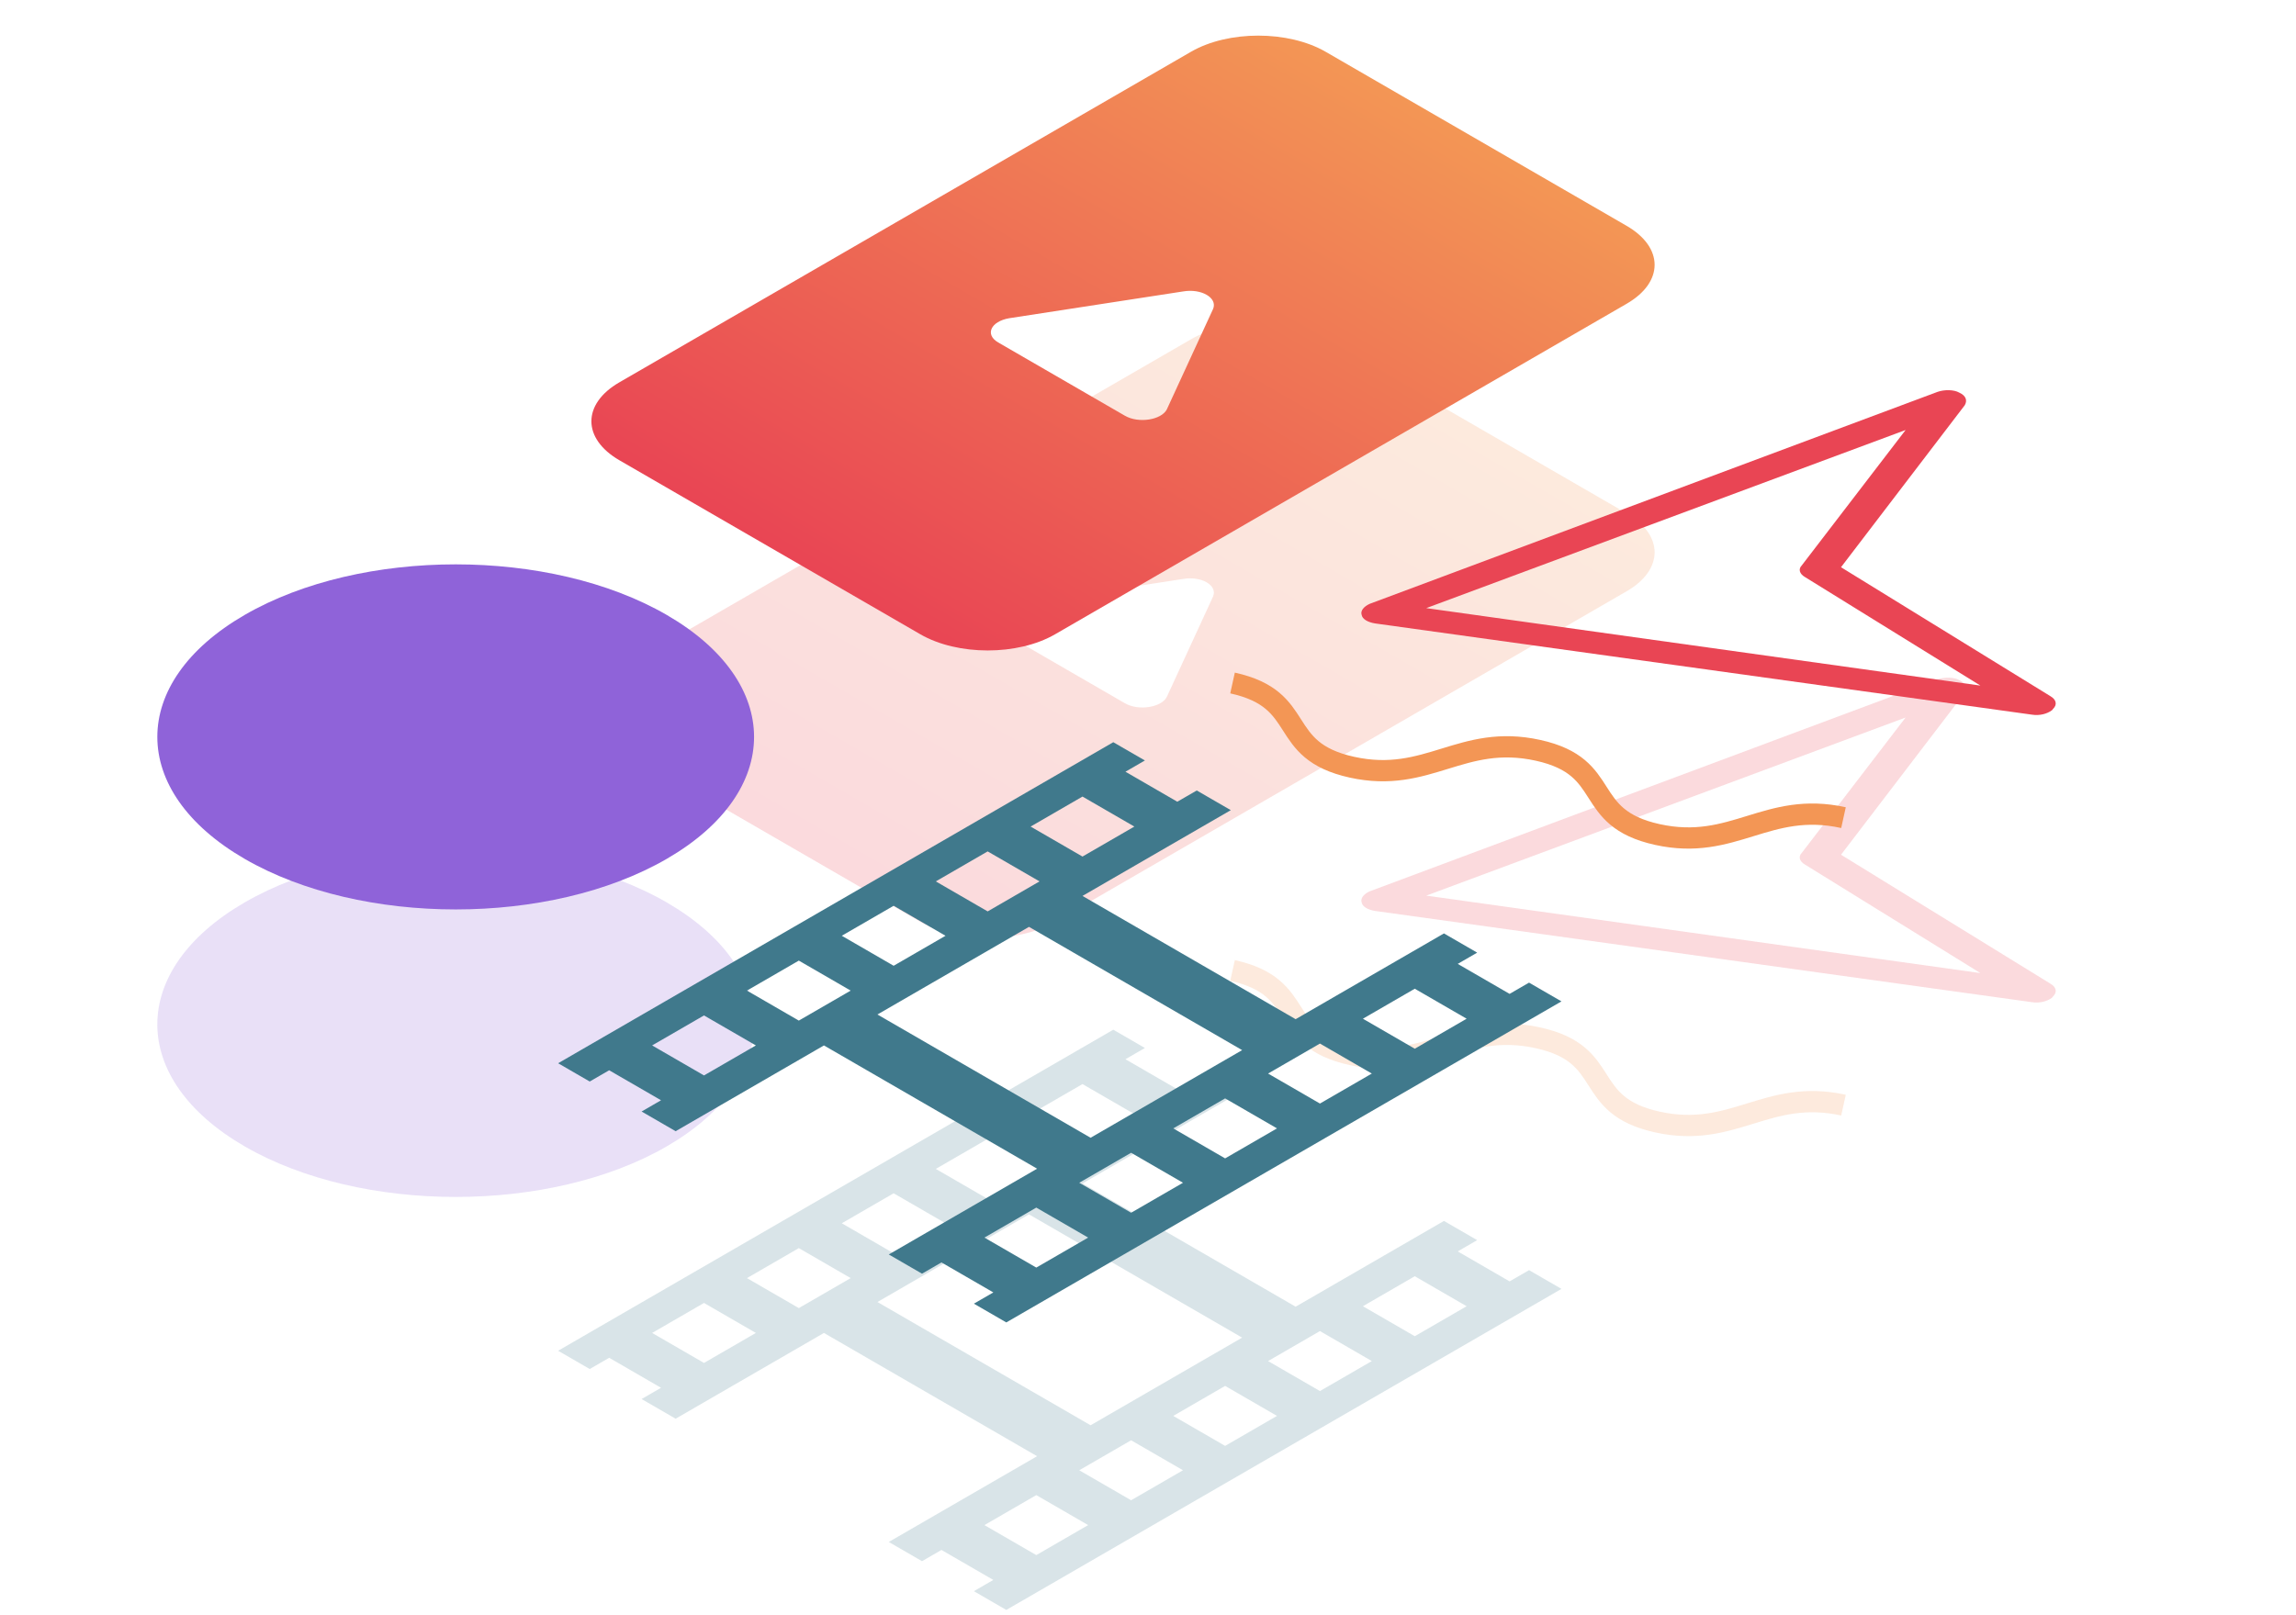 <svg width="540" height="380" viewBox="0 0 540 380" fill="none" xmlns="http://www.w3.org/2000/svg">
<g style="mix-blend-mode:lighten" opacity="0.2">
<path d="M156.795 269.703C184.199 253.851 184.199 228.15 156.795 212.298C129.391 196.446 84.96 196.446 57.556 212.298C30.152 228.15 30.152 253.851 57.556 269.703C84.96 285.555 129.391 285.555 156.795 269.703Z" fill="#8F63D9"/>
<path d="M280.102 79.823L145.667 157.586C136.89 162.663 136.901 170.842 145.69 175.926L216.437 216.849C225.226 221.934 239.365 221.94 248.142 216.863L382.577 139.099C391.354 134.022 391.344 125.843 382.554 120.759L311.808 79.836C303.018 74.752 288.879 74.746 280.102 79.823ZM285.32 140.297L274.425 163.961C273.143 166.438 267.788 167.304 264.572 165.444L234.773 148.206C231.557 146.346 233.053 143.249 237.337 142.507L278.246 136.205C282.529 135.463 286.388 137.695 285.32 140.297Z" fill="url(#paint0_linear_247_1662)"/>
<path d="M289.882 228.318C307.792 232.267 299.961 244.161 317.974 248.132C335.884 252.08 343.715 240.186 361.728 244.157C379.638 248.105 371.807 259.999 389.82 263.97C407.73 267.918 415.561 256.024 433.574 259.995" stroke="#F39655" stroke-width="5" stroke-miterlimit="10"/>
<path d="M482.565 234.755C481.446 235.588 479.687 236.05 477.927 235.773L323.446 214.312C321.687 214.034 320.407 213.294 320.247 212.277C319.928 211.351 320.727 210.334 322.166 209.686L455.699 159.826C457.298 159.271 459.537 159.271 460.816 160.011C462.415 160.751 462.735 161.861 462.096 162.971L432.99 201.083L482.245 231.425C483.685 232.258 483.845 233.46 482.885 234.385C482.725 234.663 482.565 234.755 482.565 234.755ZM335.44 210.704L465.774 228.927L424.515 203.396C423.235 202.656 422.915 201.546 423.715 200.713L448.183 168.799L335.44 210.704Z" fill="#E94554"/>
<path d="M281.468 253.606L276.893 256.252L264.694 249.195L269.269 246.549L261.835 242.249L131.265 317.777L138.699 322.077L143.273 319.431L155.473 326.488L150.898 329.134L158.904 333.765L193.786 313.587L243.917 342.586L209.035 362.763L216.85 367.284L221.425 364.638L233.624 371.694L229.049 374.34L236.674 378.751L367.244 303.223L359.62 298.812L355.045 301.459L342.846 294.402L347.42 291.756L339.605 287.235L304.723 307.413L254.592 278.414L289.474 258.237L281.468 253.606ZM165.575 320.644L153.376 313.587L165.575 306.531L177.775 313.587L165.575 320.644ZM187.877 307.743L175.678 300.687L187.877 293.63L200.076 300.687L187.877 307.743ZM210.179 294.843L197.98 287.786L210.179 280.73L222.378 287.786L210.179 294.843ZM232.29 282.053L220.091 274.996L232.29 267.94L244.489 274.996L232.29 282.053ZM254.592 269.152L242.392 262.096L254.592 255.039L266.791 262.096L254.592 269.152ZM332.743 300.246L344.942 307.302L332.743 314.359L320.544 307.302L332.743 300.246ZM310.441 313.146L322.641 320.203L310.441 327.259L298.242 320.203L310.441 313.146ZM288.14 326.047L300.339 333.103L288.14 340.16L275.94 333.103L288.14 326.047ZM266.028 338.837L278.228 345.893L266.028 352.95L253.829 345.893L266.028 338.837ZM243.727 351.737L255.926 358.794L243.727 365.85L231.527 358.794L243.727 351.737ZM292.142 314.69L256.498 335.308L206.366 306.31L242.011 285.691L292.142 314.69Z" fill="#40798C"/>
</g>
<path d="M156.795 202.065C184.199 186.213 184.199 160.512 156.795 144.66C129.391 128.808 84.96 128.808 57.556 144.66C30.152 160.512 30.152 186.213 57.556 202.065C84.96 217.916 129.391 217.916 156.795 202.065Z" fill="#8F63D9"/>
<path d="M280.102 12.184L145.667 89.948C136.89 95.025 136.901 103.203 145.69 108.288L216.437 149.211C225.226 154.295 239.365 154.301 248.142 149.224L382.577 71.46C391.354 66.383 391.344 58.205 382.554 53.12L311.808 12.197C303.018 7.113 288.879 7.107 280.102 12.184ZM285.32 72.658L274.425 96.322C273.143 98.8 267.788 99.665 264.572 97.805L234.773 80.568C231.557 78.707 233.053 75.61 237.337 74.868L278.246 68.566C282.529 67.824 286.388 70.056 285.32 72.658Z" fill="url(#paint1_linear_247_1662)"/>
<path d="M289.882 160.68C307.792 164.628 299.961 176.523 317.974 180.494C335.884 184.442 343.715 172.548 361.728 176.519C379.638 180.467 371.807 192.361 389.82 196.332C407.73 200.28 415.561 188.386 433.574 192.357" stroke="#F39655" stroke-width="5" stroke-miterlimit="10"/>
<path d="M482.565 167.117C481.446 167.949 479.687 168.412 477.928 168.134L323.446 146.673C321.687 146.396 320.407 145.655 320.247 144.638C319.928 143.713 320.727 142.695 322.166 142.048L455.699 92.188C457.298 91.633 459.537 91.633 460.816 92.373C462.415 93.113 462.735 94.223 462.096 95.333L432.99 133.445L482.245 163.786C483.685 164.619 483.845 165.822 482.885 166.747C482.725 167.024 482.565 167.117 482.565 167.117ZM335.44 143.065L465.774 161.289L424.515 135.757C423.235 135.017 422.915 133.907 423.715 133.075L448.183 101.161L335.44 143.065Z" fill="#E94554"/>
<path d="M281.468 185.967L276.893 188.613L264.694 181.556L269.269 178.91L261.835 174.61L131.265 250.138L138.699 254.438L143.273 251.792L155.473 258.848L150.898 261.495L158.904 266.126L193.786 245.948L243.917 274.946L209.035 295.124L216.85 299.645L221.425 296.998L233.624 304.055L229.049 306.701L236.674 311.112L367.244 235.584L359.62 231.173L355.045 233.819L342.846 226.763L347.42 224.117L339.605 219.596L304.723 239.773L254.592 210.775L289.474 190.598L281.468 185.967ZM165.575 253.005L153.376 245.948L165.575 238.891L177.774 245.948L165.575 253.005ZM187.877 240.104L175.678 233.048L187.877 225.991L200.076 233.048L187.877 240.104ZM210.179 227.204L197.98 220.147L210.179 213.091L222.378 220.147L210.179 227.204ZM232.29 214.414L220.091 207.357L232.29 200.3L244.489 207.357L232.29 214.414ZM254.592 201.513L242.392 194.457L254.592 187.4L266.791 194.457L254.592 201.513ZM332.743 232.607L344.942 239.663L332.743 246.72L320.544 239.663L332.743 232.607ZM310.441 245.507L322.641 252.564L310.441 259.62L298.242 252.564L310.441 245.507ZM288.14 258.407L300.339 265.464L288.14 272.521L275.94 265.464L288.14 258.407ZM266.028 271.198L278.228 278.254L266.028 285.311L253.829 278.254L266.028 271.198ZM243.727 284.098L255.926 291.155L243.727 298.211L231.527 291.155L243.727 284.098ZM292.142 247.051L256.498 267.669L206.366 238.671L242.011 218.052L292.142 247.051Z" fill="#40798C"/>
<defs>
<linearGradient id="paint0_linear_247_1662" x1="181.064" y1="196.388" x2="264.359" y2="52.389" gradientUnits="userSpaceOnUse">
<stop stop-color="#E94554"/>
<stop offset="1" stop-color="#F39655"/>
</linearGradient>
<linearGradient id="paint1_linear_247_1662" x1="181.064" y1="128.749" x2="264.359" y2="-15.249" gradientUnits="userSpaceOnUse">
<stop stop-color="#E94554"/>
<stop offset="1" stop-color="#F39655"/>
</linearGradient>
</defs>
</svg>
